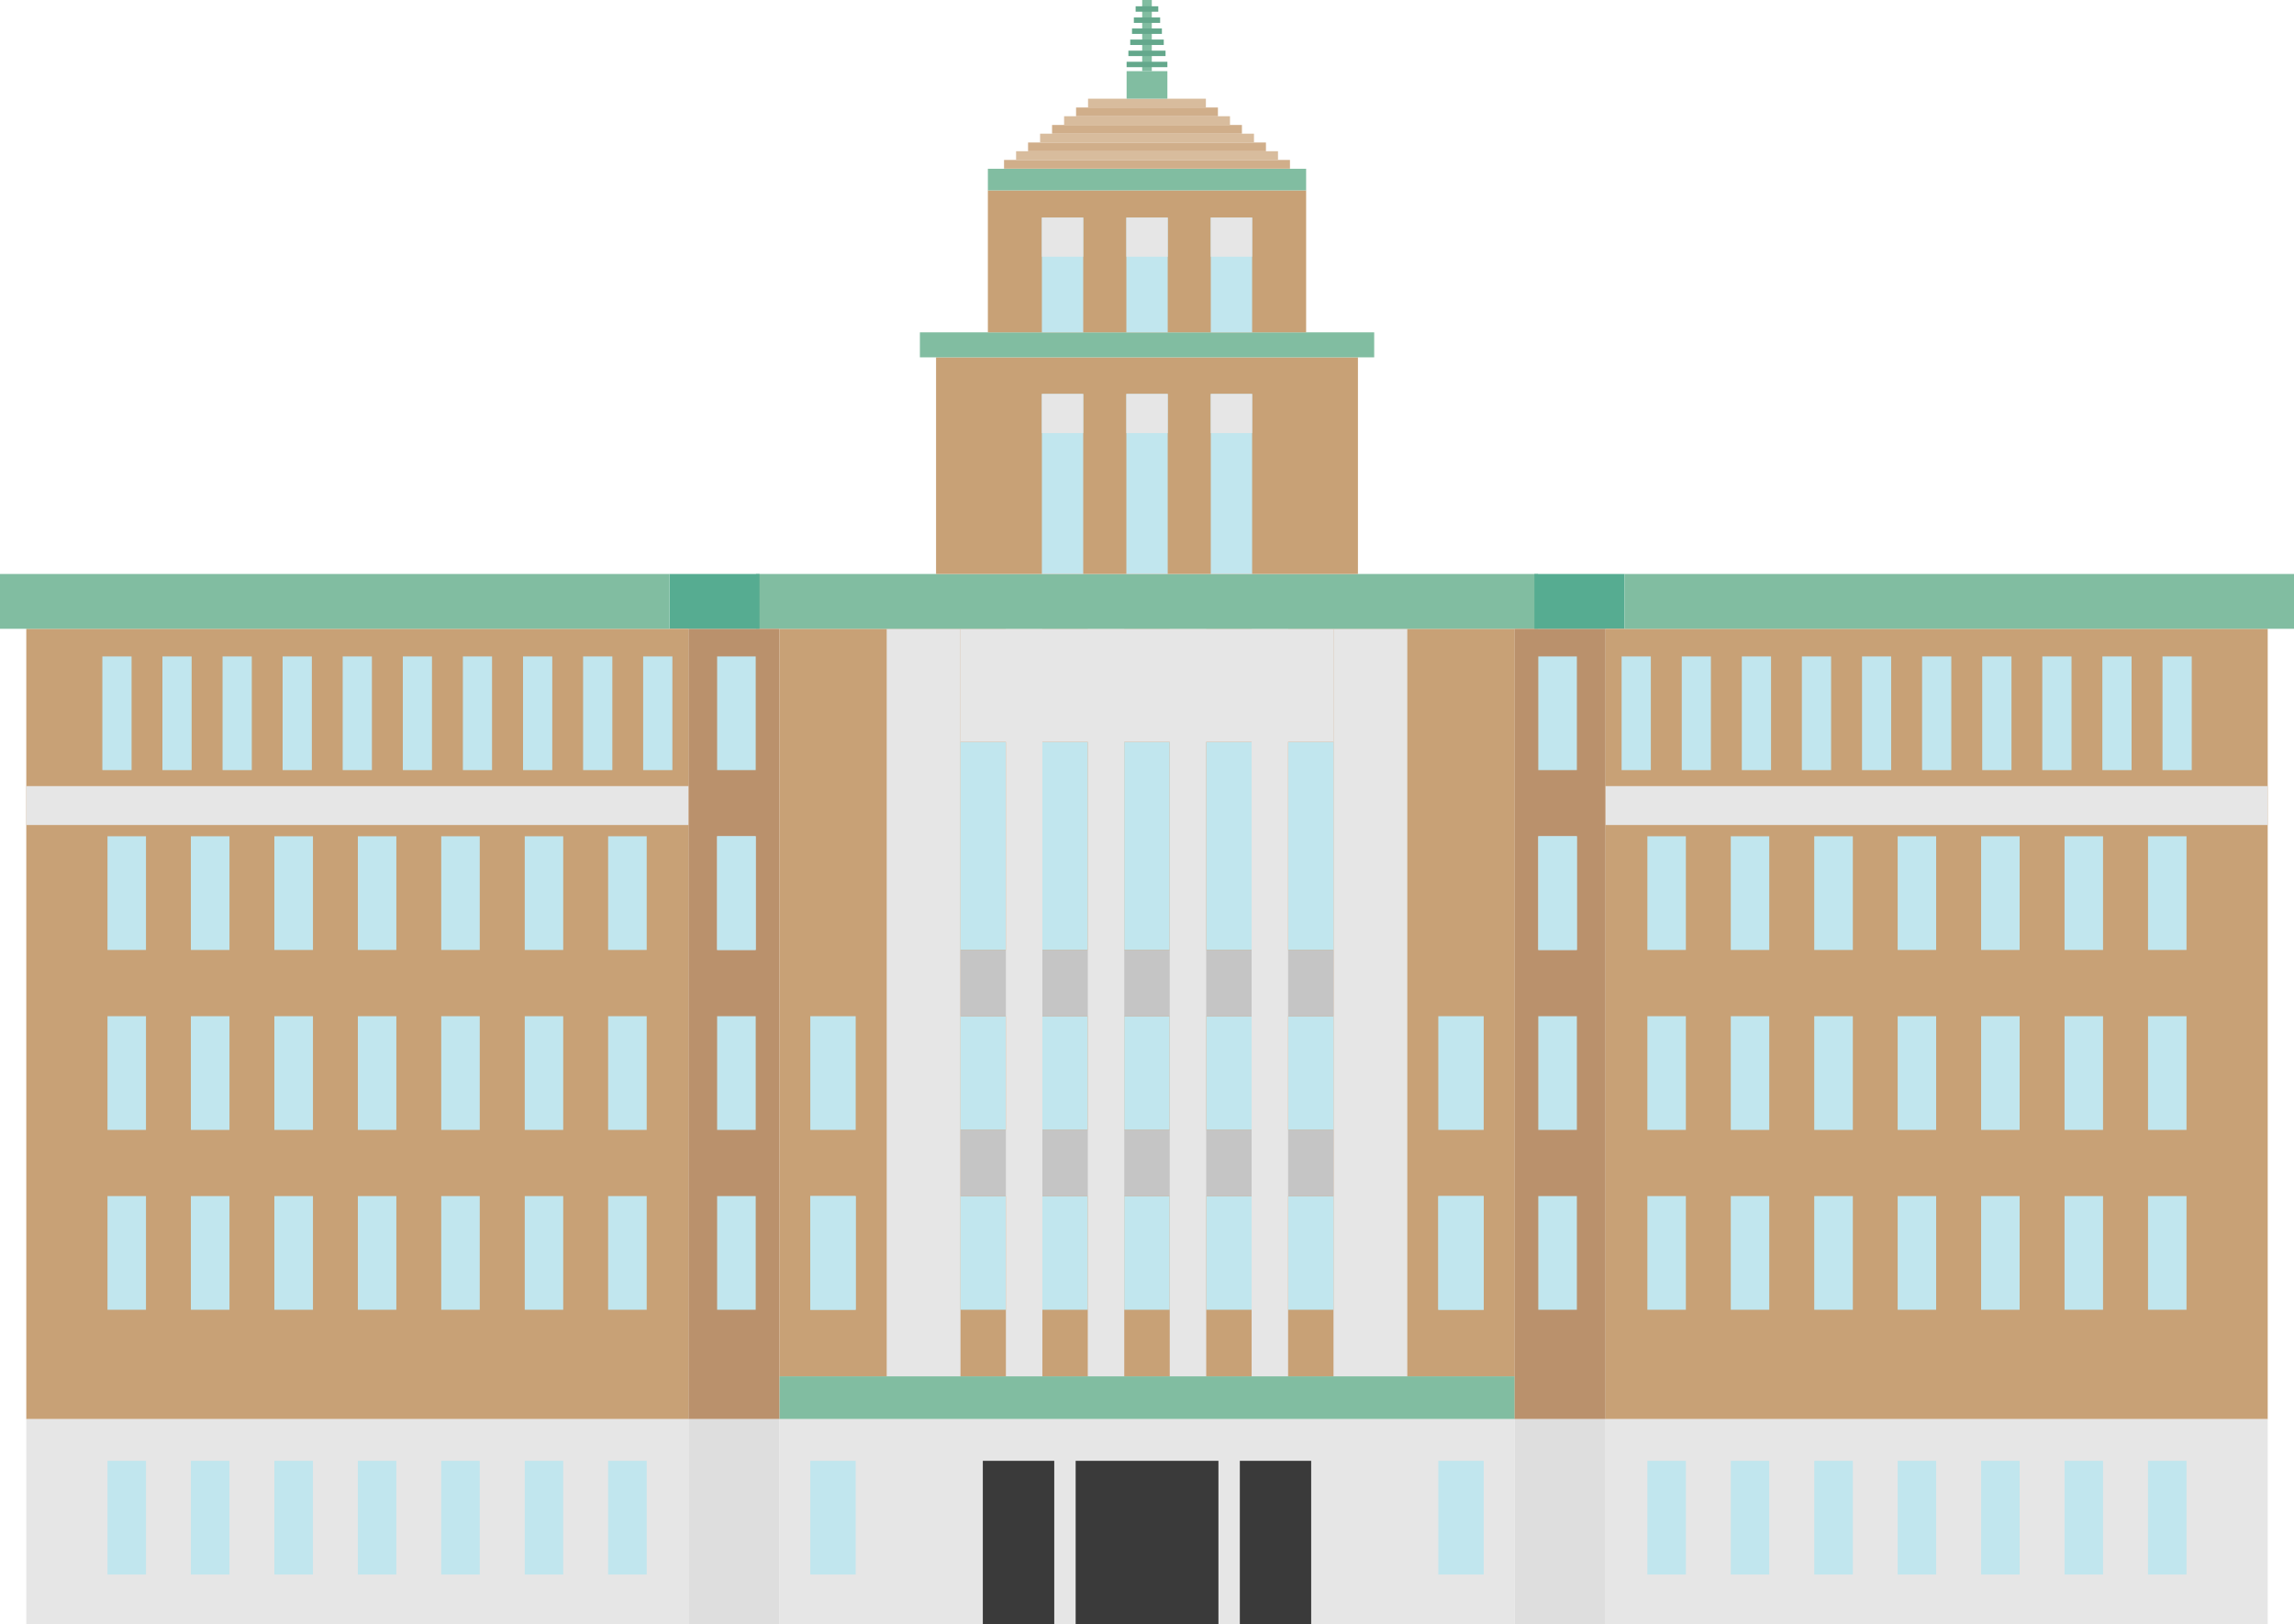 <svg width="185" height="131" viewBox="0 0 185 131" fill="none" xmlns="http://www.w3.org/2000/svg">
<g clip-path="url(#clip0_22_1225)">
<path d="M122.154 50.714H62.853V111.007H122.154V50.714Z" fill="#C8A176"/>
<path d="M77.459 50.714H71.508V111.007H77.459V50.714Z" fill="#E6E6E6"/>
<path d="M113.492 50.714H107.541V111.007H113.492V50.714Z" fill="#E6E6E6"/>
<path d="M69.008 81.96H65.346V91.13H69.008V81.96Z" fill="#C1E6EE"/>
<path d="M69.008 96.467H65.346V105.636H69.008V96.467Z" fill="#C1E6EE"/>
<path d="M119.654 81.96H115.992V91.13H119.654V81.96Z" fill="#C1E6EE"/>
<path d="M119.654 96.467H115.992V105.636H119.654V96.467Z" fill="#C1E6EE"/>
<path d="M81.121 59.836H77.459V76.624H81.121V59.836Z" fill="#C1E6EE"/>
<path d="M87.724 59.836H84.062V76.624H87.724V59.836Z" fill="#C1E6EE"/>
<path d="M94.328 59.836H90.666V76.624H94.328V59.836Z" fill="#C1E6EE"/>
<path d="M100.938 59.836H97.276V76.624H100.938V59.836Z" fill="#C1E6EE"/>
<path d="M107.541 59.836H103.879V76.624H107.541V59.836Z" fill="#C1E6EE"/>
<path d="M81.121 81.96H77.459V91.13H81.121V81.96Z" fill="#C1E6EE"/>
<path d="M87.724 81.96H84.062V91.13H87.724V81.96Z" fill="#C1E6EE"/>
<path d="M94.328 81.96H90.666V91.13H94.328V81.96Z" fill="#C1E6EE"/>
<path d="M100.938 81.96H97.276V91.13H100.938V81.96Z" fill="#C1E6EE"/>
<path d="M107.541 81.96H103.879V91.13H107.541V81.96Z" fill="#C1E6EE"/>
<path d="M81.121 96.467H77.459V105.636H81.121V96.467Z" fill="#C1E6EE"/>
<path d="M87.724 96.467H84.062V105.636H87.724V96.467Z" fill="#C1E6EE"/>
<path d="M94.328 96.467H90.666V105.636H94.328V96.467Z" fill="#C1E6EE"/>
<path d="M100.938 96.467H97.276V105.636H100.938V96.467Z" fill="#C1E6EE"/>
<path d="M107.541 96.467H103.879V105.636H107.541V96.467Z" fill="#C1E6EE"/>
<path d="M107.541 76.624H77.459V81.96H107.541V76.624Z" fill="#C5C5C5"/>
<path d="M107.541 91.13H77.459V96.467H107.541V91.13Z" fill="#C5C5C5"/>
<path d="M84.062 50.714H81.121V111.007H84.062V50.714Z" fill="#E6E6E6"/>
<path d="M90.666 50.714H87.724V111.007H90.666V50.714Z" fill="#E6E6E6"/>
<path d="M97.276 50.714H94.334V111.007H97.276V50.714Z" fill="#E6E6E6"/>
<path d="M103.879 50.714H100.938V111.007H103.879V50.714Z" fill="#E6E6E6"/>
<path d="M107.541 50.714H77.459V59.836H107.541V50.714Z" fill="#E6E6E6"/>
<path d="M124.035 46.293H60.971V50.714H124.035V46.293Z" fill="#81BDA1"/>
<path d="M122.154 111.007H62.853V114.458H122.154V111.007Z" fill="#81BDA1"/>
<path d="M109.511 28.821H75.489V46.293H109.511V28.821Z" fill="#C8A176"/>
<path d="M87.357 31.773H84.022V46.293H87.357V31.773Z" fill="#C1E6EE"/>
<path d="M94.171 31.773H90.836V46.293H94.171V31.773Z" fill="#C1E6EE"/>
<path d="M100.978 31.773H97.643V46.293H100.978V31.773Z" fill="#C1E6EE"/>
<path d="M110.822 26.805H74.185V28.821H110.822V26.805Z" fill="#81BDA1"/>
<path d="M105.333 15.354H79.667V26.805H105.333V15.354Z" fill="#C8A176"/>
<path d="M87.357 17.547H84.022V26.805H87.357V17.547Z" fill="#C1E6EE"/>
<path d="M94.171 17.547H90.836V26.805H94.171V17.547Z" fill="#C1E6EE"/>
<path d="M100.978 17.547H97.643V26.805H100.978V17.547Z" fill="#C1E6EE"/>
<path d="M87.357 31.773H84.022V34.93H87.357V31.773Z" fill="#E6E6E6"/>
<path d="M94.171 31.773H90.836V34.93H94.171V31.773Z" fill="#E6E6E6"/>
<path d="M100.978 31.773H97.643V34.93H100.978V31.773Z" fill="#E6E6E6"/>
<path d="M87.357 17.547H84.022V20.704H87.357V17.547Z" fill="#E6E6E6"/>
<path d="M94.171 17.547H90.836V20.704H94.171V17.547Z" fill="#E6E6E6"/>
<path d="M100.978 17.547H97.643V20.704H100.978V17.547Z" fill="#E6E6E6"/>
<path d="M105.333 13.611H79.667V15.354H105.333V13.611Z" fill="#81BDA1"/>
<path d="M104.029 12.9H80.971V13.604H104.029V12.9Z" fill="#D0AE8A"/>
<path d="M103.064 12.197H81.943V12.9H103.064V12.197Z" fill="#D8BC9D"/>
<path d="M102.092 11.493H82.908V12.197H102.092V11.493Z" fill="#D0AE8A"/>
<path d="M101.128 10.782H83.879V11.486H101.128V10.782Z" fill="#D8BC9D"/>
<path d="M100.156 10.079H84.844V10.782H100.156V10.079Z" fill="#D0AE8A"/>
<path d="M99.192 9.375H85.815V10.085H99.192V9.375Z" fill="#D8BC9D"/>
<path d="M98.22 8.671H86.78V9.375H98.22V8.671Z" fill="#D0AE8A"/>
<path d="M97.249 7.96H87.745V8.664H97.249V7.96Z" fill="#D8BC9D"/>
<path d="M94.144 5.74H90.856V7.96H94.144V5.74Z" fill="#81BDA1"/>
<path d="M92.887 0H92.113V5.74H92.887V0Z" fill="#81BDA1"/>
<path d="M94.144 4.981H90.856V5.418H94.144V4.981Z" fill="#64A88C"/>
<path d="M93.995 4.086H90.999V4.523H93.995V4.086Z" fill="#64A88C"/>
<path d="M93.852 3.191H91.148V3.628H93.852V3.191Z" fill="#64A88C"/>
<path d="M93.702 2.296H91.291V2.733H93.702V2.296Z" fill="#64A88C"/>
<path d="M93.56 1.408H91.44V1.845H93.56V1.408Z" fill="#64A88C"/>
<path d="M93.41 0.506H91.583V0.943H93.41V0.506Z" fill="#64A88C"/>
<path d="M122.154 114.458H62.853V131H122.154V114.458Z" fill="#E6E6E6"/>
<path d="M98.261 117.819H86.746V131H98.261V117.819Z" fill="#3A3A3A"/>
<path d="M85.02 117.819H79.26V131H85.02V117.819Z" fill="#3A3A3A"/>
<path d="M105.74 117.819H99.986V131H105.74V117.819Z" fill="#3A3A3A"/>
<path d="M69.008 96.467H65.346V105.636H69.008V96.467Z" fill="#C1E6EE"/>
<path d="M69.008 117.819H65.346V126.989H69.008V117.819Z" fill="#C1E6EE"/>
<path d="M119.654 117.819H115.992V126.989H119.654V117.819Z" fill="#C1E6EE"/>
<path d="M119.654 96.467H115.992V105.636H119.654V96.467Z" fill="#C1E6EE"/>
<path d="M129.484 50.714H122.147V114.458H129.484V50.714Z" fill="#BA916C"/>
<path d="M127.167 96.467H124.056V105.636H127.167V96.467Z" fill="#C1E6EE"/>
<path d="M127.167 81.96H124.056V91.13H127.167V81.96Z" fill="#C1E6EE"/>
<path d="M127.167 67.447H124.056V76.617H127.167V67.447Z" fill="#CCE4EF"/>
<path d="M127.167 52.941H124.056V62.111H127.167V52.941Z" fill="#C1E6EE"/>
<path d="M131.005 46.293H123.743V50.714H131.005V46.293Z" fill="#56AC91"/>
<path d="M129.484 114.458H122.147V131H129.484V114.458Z" fill="#DEDEDE"/>
<path d="M127.167 67.447H124.056V76.617H127.167V67.447Z" fill="#C1E6EE"/>
<path d="M182.88 50.714H129.484V114.458H182.88V50.714Z" fill="#C8A176"/>
<path d="M182.88 114.458H129.484V131H182.88V114.458Z" fill="#E6E6E6"/>
<path d="M185 46.293H131.005V50.714H185V46.293Z" fill="#81BDA1"/>
<path d="M182.88 63.402H129.484V66.539H182.88V63.402Z" fill="#E6E6E6"/>
<path d="M133.132 52.941H130.774V62.111H133.132V52.941Z" fill="#C1E6EE"/>
<path d="M137.976 52.941H135.625V62.111H137.976V52.941Z" fill="#C1E6EE"/>
<path d="M142.826 52.941H140.469V62.111H142.826V52.941Z" fill="#C1E6EE"/>
<path d="M147.67 52.941H145.312V62.111H147.67V52.941Z" fill="#C1E6EE"/>
<path d="M152.514 52.941H150.163V62.111H152.514V52.941Z" fill="#C1E6EE"/>
<path d="M157.364 52.941H155.007V62.111H157.364V52.941Z" fill="#C1E6EE"/>
<path d="M162.215 52.941H159.857V62.111H162.215V52.941Z" fill="#C1E6EE"/>
<path d="M167.058 52.941H164.701V62.111H167.058V52.941Z" fill="#C1E6EE"/>
<path d="M171.902 52.941H169.545V62.111H171.902V52.941Z" fill="#C1E6EE"/>
<path d="M176.753 52.941H174.395V62.111H176.753V52.941Z" fill="#C1E6EE"/>
<path d="M135.958 67.447H132.853V76.617H135.958V67.447Z" fill="#C1E6EE"/>
<path d="M142.683 67.447H139.579V76.617H142.683V67.447Z" fill="#C1E6EE"/>
<path d="M149.422 67.447H146.311V76.617H149.422V67.447Z" fill="#C1E6EE"/>
<path d="M156.141 67.447H153.037V76.617H156.141V67.447Z" fill="#C1E6EE"/>
<path d="M162.874 67.447H159.769V76.617H162.874V67.447Z" fill="#C1E6EE"/>
<path d="M169.599 67.447H166.495V76.617H169.599V67.447Z" fill="#C1E6EE"/>
<path d="M176.331 67.447H173.227V76.617H176.331V67.447Z" fill="#C1E6EE"/>
<path d="M135.958 81.96H132.853V91.13H135.958V81.96Z" fill="#C1E6EE"/>
<path d="M142.683 81.96H139.579V91.13H142.683V81.96Z" fill="#C1E6EE"/>
<path d="M149.422 81.96H146.311V91.13H149.422V81.96Z" fill="#C1E6EE"/>
<path d="M156.141 81.96H153.037V91.13H156.141V81.96Z" fill="#C1E6EE"/>
<path d="M162.874 81.96H159.769V91.13H162.874V81.96Z" fill="#C1E6EE"/>
<path d="M169.599 81.96H166.495V91.13H169.599V81.96Z" fill="#C1E6EE"/>
<path d="M176.331 81.96H173.227V91.13H176.331V81.96Z" fill="#C1E6EE"/>
<path d="M135.958 96.467H132.853V105.636H135.958V96.467Z" fill="#C1E6EE"/>
<path d="M142.683 96.467H139.579V105.636H142.683V96.467Z" fill="#C1E6EE"/>
<path d="M149.422 96.467H146.311V105.636H149.422V96.467Z" fill="#C1E6EE"/>
<path d="M156.141 96.467H153.037V105.636H156.141V96.467Z" fill="#C1E6EE"/>
<path d="M162.874 96.467H159.769V105.636H162.874V96.467Z" fill="#C1E6EE"/>
<path d="M169.599 96.467H166.495V105.636H169.599V96.467Z" fill="#C1E6EE"/>
<path d="M176.331 96.467H173.227V105.636H176.331V96.467Z" fill="#C1E6EE"/>
<path d="M135.958 117.819H132.853V126.989H135.958V117.819Z" fill="#C1E6EE"/>
<path d="M142.683 117.819H139.579V126.989H142.683V117.819Z" fill="#C1E6EE"/>
<path d="M149.422 117.819H146.311V126.989H149.422V117.819Z" fill="#C1E6EE"/>
<path d="M156.141 117.819H153.037V126.989H156.141V117.819Z" fill="#C1E6EE"/>
<path d="M162.874 117.819H159.769V126.989H162.874V117.819Z" fill="#C1E6EE"/>
<path d="M169.599 117.819H166.495V126.989H169.599V117.819Z" fill="#C1E6EE"/>
<path d="M176.331 117.819H173.227V126.989H176.331V117.819Z" fill="#C1E6EE"/>
<path d="M62.853 50.714H55.516V114.458H62.853V50.714Z" fill="#BA916C"/>
<path d="M60.944 96.467H57.833V105.636H60.944V96.467Z" fill="#C1E6EE"/>
<path d="M60.944 81.96H57.833V91.13H60.944V81.96Z" fill="#C1E6EE"/>
<path d="M60.944 67.447H57.833V76.617H60.944V67.447Z" fill="#CCE4EF"/>
<path d="M60.944 52.941H57.833V62.111H60.944V52.941Z" fill="#C1E6EE"/>
<path d="M61.25 46.293H53.995V50.714H61.25V46.293Z" fill="#56AC91"/>
<path d="M62.853 114.458H55.516V131H62.853V114.458Z" fill="#DEDEDE"/>
<path d="M60.944 67.447H57.833V76.617H60.944V67.447Z" fill="#C1E6EE"/>
<path d="M55.516 50.714H2.12V114.458H55.516V50.714Z" fill="#C8A176"/>
<path d="M55.516 114.458H2.12V131H55.516V114.458Z" fill="#E6E6E6"/>
<path d="M53.995 46.293H0V50.714H53.995V46.293Z" fill="#81BDA1"/>
<path d="M55.516 63.402H2.12V66.539H55.516V63.402Z" fill="#E6E6E6"/>
<path d="M54.225 52.941H51.868V62.111H54.225V52.941Z" fill="#C1E6EE"/>
<path d="M49.382 52.941H47.024V62.111H49.382V52.941Z" fill="#C1E6EE"/>
<path d="M44.538 52.941H42.181V62.111H44.538V52.941Z" fill="#C1E6EE"/>
<path d="M39.681 52.941H37.33V62.111H39.681V52.941Z" fill="#C1E6EE"/>
<path d="M34.837 52.941H32.487V62.111H34.837V52.941Z" fill="#C1E6EE"/>
<path d="M29.993 52.941H27.636V62.111H29.993V52.941Z" fill="#C1E6EE"/>
<path d="M25.15 52.941H22.792V62.111H25.15V52.941Z" fill="#C1E6EE"/>
<path d="M20.306 52.941H17.948V62.111H20.306V52.941Z" fill="#C1E6EE"/>
<path d="M15.455 52.941H13.098V62.111H15.455V52.941Z" fill="#C1E6EE"/>
<path d="M10.611 52.941H8.254V62.111H10.611V52.941Z" fill="#C1E6EE"/>
<path d="M52.153 67.447H49.042V76.617H52.153V67.447Z" fill="#C1E6EE"/>
<path d="M45.421 67.447H42.317V76.617H45.421V67.447Z" fill="#C1E6EE"/>
<path d="M38.689 67.447H35.584V76.617H38.689V67.447Z" fill="#C1E6EE"/>
<path d="M31.963 67.447H28.859V76.617H31.963V67.447Z" fill="#C1E6EE"/>
<path d="M25.238 67.447H22.126V76.617H25.238V67.447Z" fill="#C1E6EE"/>
<path d="M18.506 67.447H15.394V76.617H18.506V67.447Z" fill="#C1E6EE"/>
<path d="M11.773 67.447H8.668V76.617H11.773V67.447Z" fill="#C1E6EE"/>
<path d="M52.153 81.96H49.042V91.13H52.153V81.96Z" fill="#C1E6EE"/>
<path d="M45.421 81.96H42.317V91.13H45.421V81.96Z" fill="#C1E6EE"/>
<path d="M38.689 81.96H35.584V91.13H38.689V81.96Z" fill="#C1E6EE"/>
<path d="M31.963 81.96H28.859V91.13H31.963V81.96Z" fill="#C1E6EE"/>
<path d="M25.238 81.96H22.126V91.13H25.238V81.96Z" fill="#C1E6EE"/>
<path d="M18.506 81.96H15.394V91.13H18.506V81.96Z" fill="#C1E6EE"/>
<path d="M11.773 81.96H8.668V91.13H11.773V81.96Z" fill="#C1E6EE"/>
<path d="M52.153 96.467H49.042V105.636H52.153V96.467Z" fill="#C1E6EE"/>
<path d="M45.421 96.467H42.317V105.636H45.421V96.467Z" fill="#C1E6EE"/>
<path d="M38.689 96.467H35.584V105.636H38.689V96.467Z" fill="#C1E6EE"/>
<path d="M31.963 96.467H28.859V105.636H31.963V96.467Z" fill="#C1E6EE"/>
<path d="M25.238 96.467H22.126V105.636H25.238V96.467Z" fill="#C1E6EE"/>
<path d="M18.506 96.467H15.394V105.636H18.506V96.467Z" fill="#C1E6EE"/>
<path d="M11.773 96.467H8.668V105.636H11.773V96.467Z" fill="#C1E6EE"/>
<path d="M52.153 117.819H49.042V126.989H52.153V117.819Z" fill="#C1E6EE"/>
<path d="M45.421 117.819H42.317V126.989H45.421V117.819Z" fill="#C1E6EE"/>
<path d="M38.689 117.819H35.584V126.989H38.689V117.819Z" fill="#C1E6EE"/>
<path d="M31.963 117.819H28.859V126.989H31.963V117.819Z" fill="#C1E6EE"/>
<path d="M25.238 117.819H22.126V126.989H25.238V117.819Z" fill="#C1E6EE"/>
<path d="M18.506 117.819H15.394V126.989H18.506V117.819Z" fill="#C1E6EE"/>
<path d="M11.773 117.819H8.668V126.989H11.773V117.819Z" fill="#C1E6EE"/>
</g>
<defs>
<clipPath id="clip0_22_1225">
<rect width="185" height="131" fill="white"/>
</clipPath>
</defs>
</svg>
